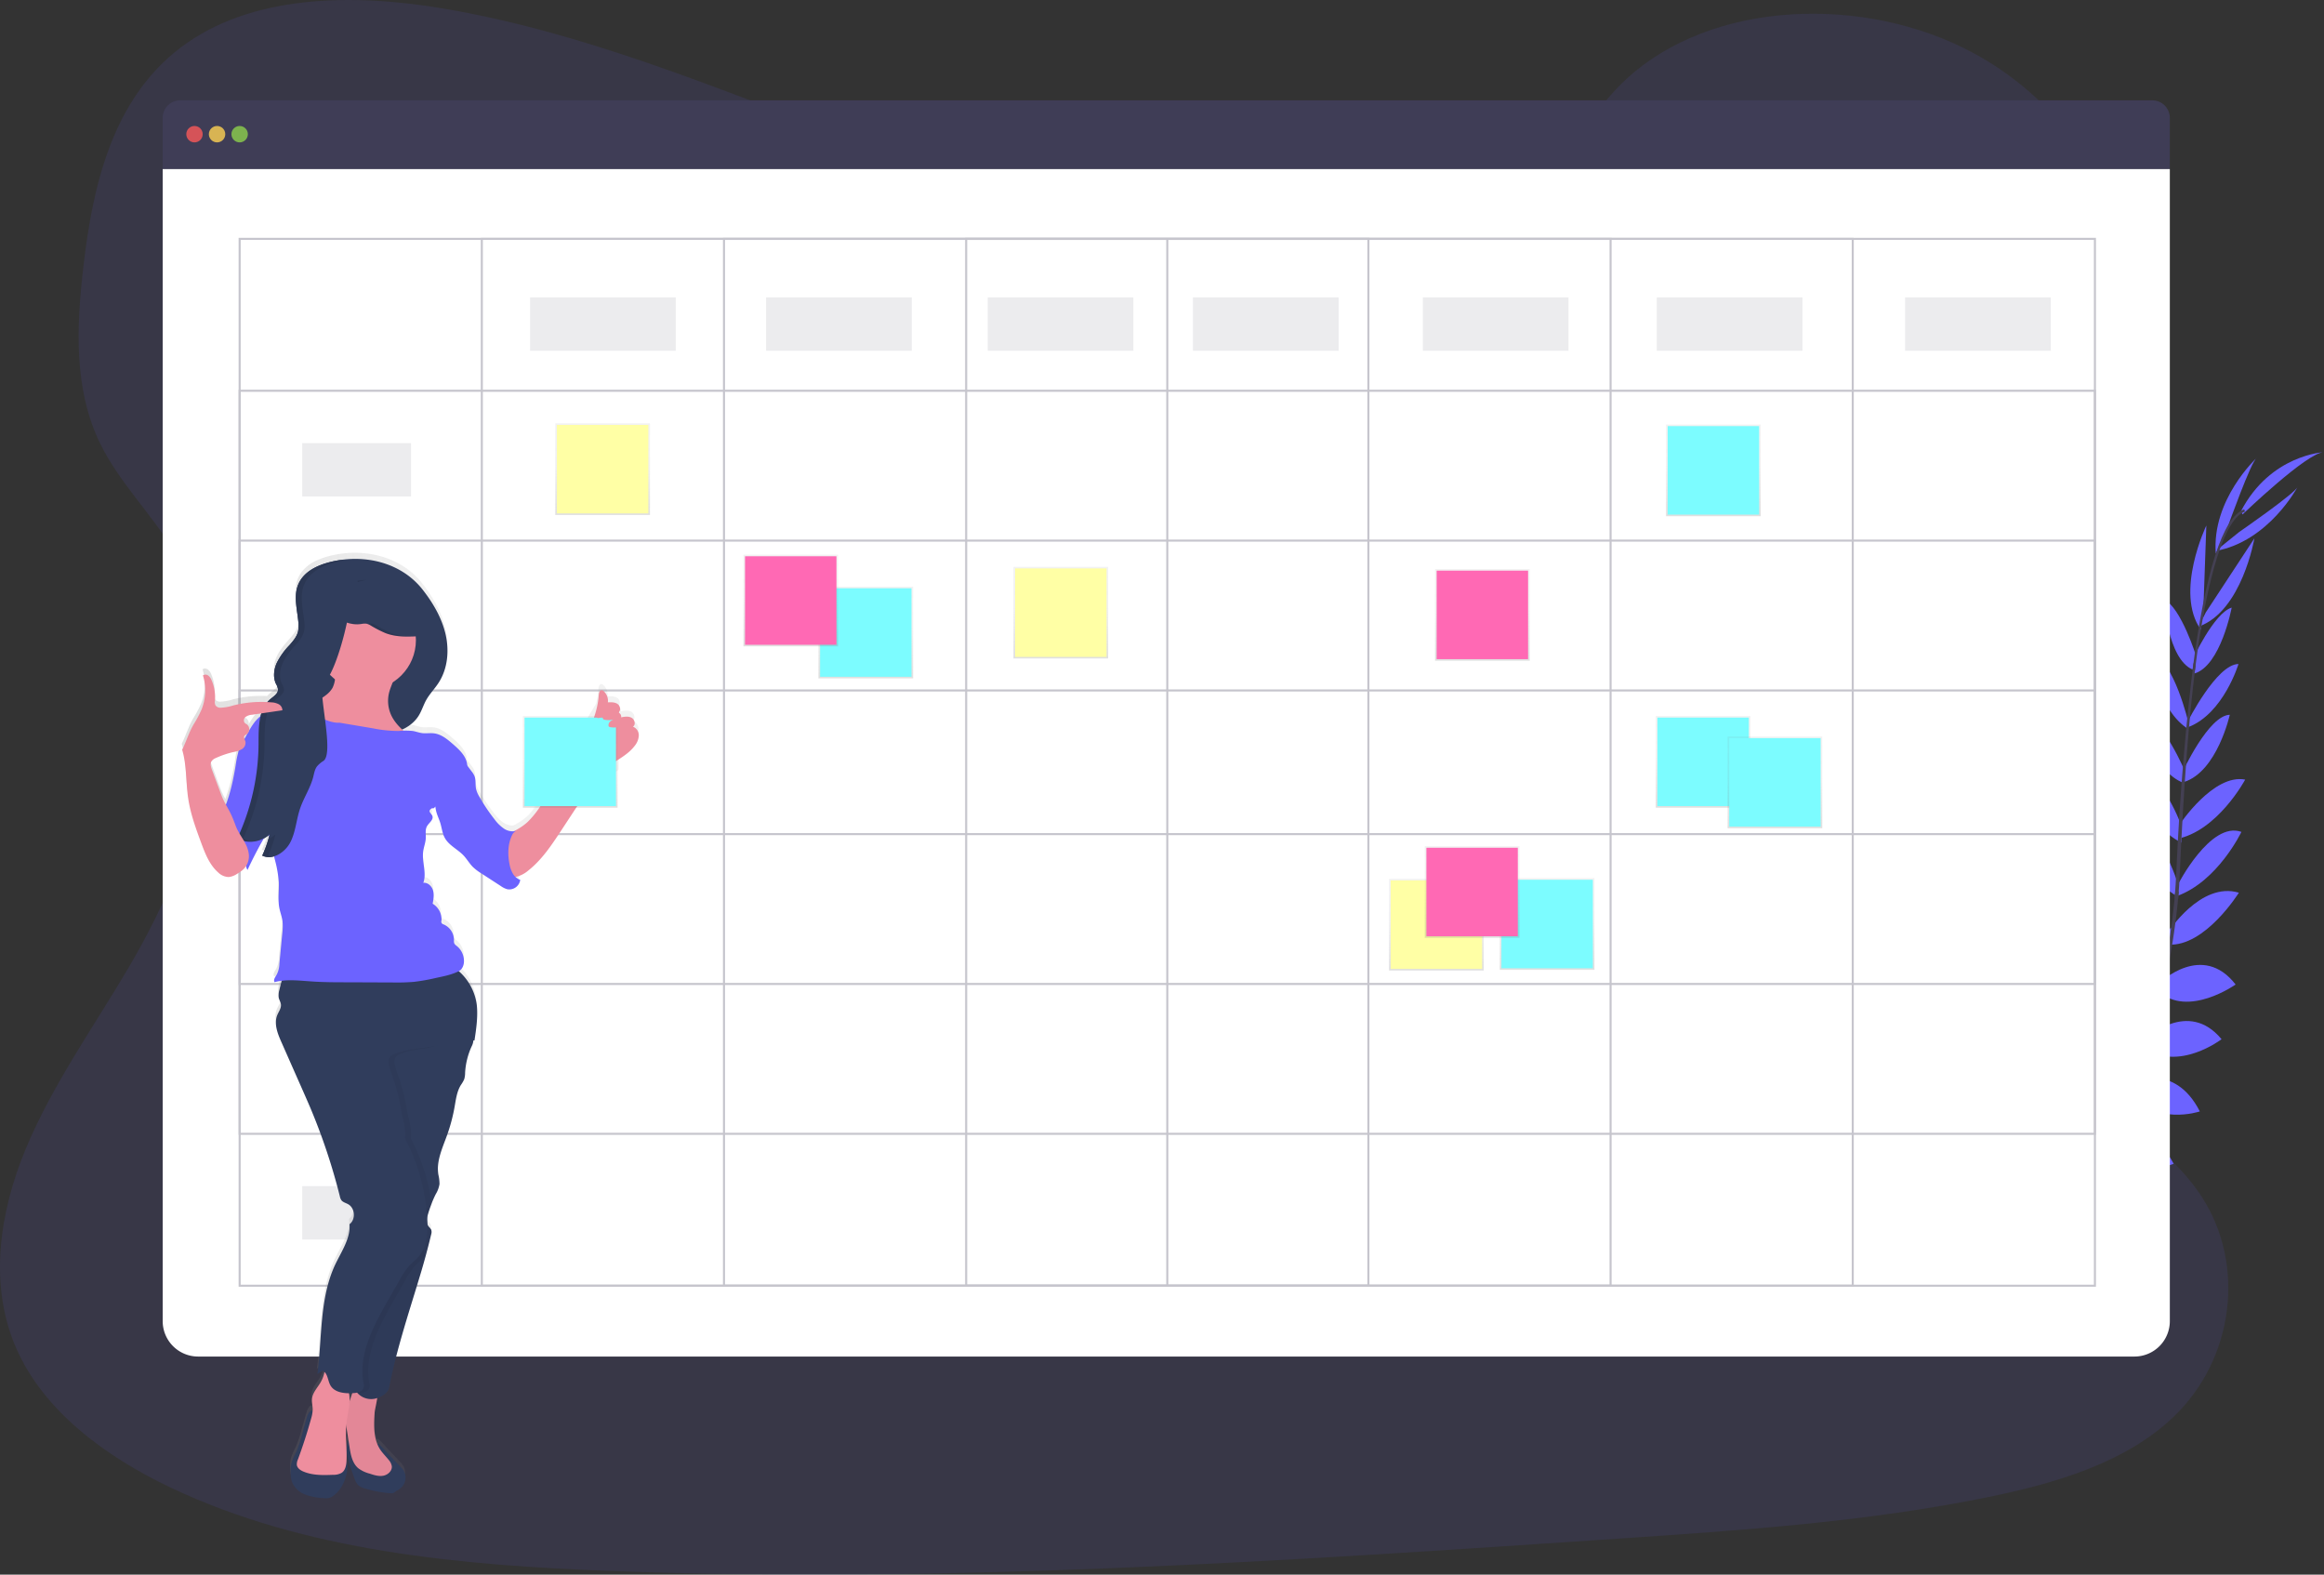 <svg data-name="Layer 1" xmlns="http://www.w3.org/2000/svg" xmlns:xlink="http://www.w3.org/1999/xlink" width="1132.39" height="767.13"><rect width="100%" height="100%" fill="#333333" stroke="none"/><defs><linearGradient id="a" x1="421.86" y1="330.48" x2="421.86" y2="285.82" gradientUnits="userSpaceOnUse"><stop offset="0" stop-color="gray" stop-opacity=".25"/><stop offset=".54" stop-color="gray" stop-opacity=".12"/><stop offset="1" stop-color="gray" stop-opacity=".1"/></linearGradient><linearGradient id="b" x1="516.9" y1="320.8" x2="516.9" y2="276.14" xlink:href="#a"/><linearGradient id="c" x1="699.9" y1="472.8" x2="699.9" y2="428.14" xlink:href="#a"/><linearGradient id="d" x1="293.63" y1="250.89" x2="293.63" y2="206.23" xlink:href="#a"/><linearGradient id="e" x1="385.29" y1="314.89" x2="385.29" y2="270.23" xlink:href="#a"/><linearGradient id="f" x1="753.86" y1="472.48" x2="753.86" y2="427.82" xlink:href="#a"/><linearGradient id="g" x1="834.86" y1="251.48" x2="834.86" y2="206.82" xlink:href="#a"/><linearGradient id="h" x1="829.86" y1="393.48" x2="829.86" y2="348.82" xlink:href="#a"/><linearGradient id="i" x1="864.86" y1="403.48" x2="864.86" y2="358.82" xlink:href="#a"/><linearGradient id="j" x1="717.29" y1="456.89" x2="717.29" y2="412.23" xlink:href="#a"/><linearGradient id="k" x1="722.29" y1="321.89" x2="722.29" y2="277.23" xlink:href="#a"/><linearGradient id="l" x1="122.28" y1="564.8" x2="344.94" y2="564.8" xlink:href="#a"/><linearGradient id="m" x1="277.86" y1="393.48" x2="277.86" y2="348.82" xlink:href="#a"/></defs><path d="M612.68 112.3c-69.59-.11-136.64-21.73-200.79-45.79S284.1 15.62 215.77 4.11c-44-7.4-93.9-6.9-128.17 19.38-32.97 25.29-42.41 67.26-46.93 106.08-3.39 29.18-4.91 59.83 8.17 86.57 9.09 18.57 24.59 33.89 35.56 51.6 38.17 61.6 15.52 140-21.24 202.82-17.25 29.41-37.46 57.64-50.47 88.8s-18.28 66.52-4.84 97.35c13.34 30.57 43.34 52.86 75.43 68.07 65.29 31 141.16 37.82 215 40.59 163.48 6.14 327.21-4.8 490.51-15.8 60.43-4.06 121.13-8.16 180.29-20.29 32.85-6.73 66.66-16.76 89.9-38.92 29.5-28.12 35.42-74.17 13.81-107.34-36.26-55.69-131.42-66.45-157.52-126.63-14.37-33.13-2.17-71 15.86-102.86 38.69-68.29 105.44-129.37 106.35-205.89.62-52.56-34.33-103.93-86.37-126.93-54.56-24.14-128.8-18.2-166.83 26.28-39.16 45.8-110.15 65.41-171.6 65.31z" fill="#6c63ff" opacity=".1"/><path d="M958.84 626s-12.29-8.11-24.47-2.34c0 0 3.75 7.23 19.17 6.54zM960.35 626.44s3.74 14.24-5.63 23.93c0 0-5.64-5.88 0-20.26zM975.68 612.77s-.91-12.12-28.25-8.1c0 0-.13 7.82 9.47 11.52s13.99.58 18.78-3.42zM977.36 612.68s11.57 3.72 1.26 29.37c0 0-7.63-1.71-9-11.91s2.73-13.74 7.74-17.46zM992.85 595.5s1.56-19.93-26.39-17.88c0 0-2 18 21.45 22.67zM1011.32 573s-3.84-22.58-31.77-15.85c0 0-.11 19.53 27.2 21.24zM1024.81 549.74s-6.41-22-34.09-15.41c0 0 6.58 19.78 32.25 19.48zM1037.63 527.03s-6.27-22.83-33-16c0 0 8.92 21.69 31.24 19.87zM1045.9 505.45s-4.82-27.88-29.71-21.74c0 0 7.24 25.4 27.9 25.8zM1053.64 479.38s-5.78-28.15-31-20c0 0 9.89 26.59 29.22 23.84zM1058.44 455.11s-9.19-28.14-28.68-27.38c0 0 9.4 29.73 27 33zM1061.49 431.44s-10-33.88-25.86-31.27c0 0 6.92 25.9 25.3 36.54zM1063.19 403.16s-9.37-28.24-25-29.36c0 0 6.38 27.78 24.68 36.69zM1065.12 376.83s-11.69-28.27-22-28.9c0 0 5.07 27.82 21 33.54zM1066.41 352.31s-7.22-30.74-17.52-33.24c0 0 1.42 25.1 16.49 35.53zM1070.3 320.22s-7.56-24.46-15.93-28.19c0 0 1.66 28.84 14 34.18zM1073.53 299.15l1.53-43.14s-15.62 32.55-2.68 50.75zM1085.62 256.28s11.26-31.51 14-33.26c0 0-22.1 20.43-19.94 46.73zM993.61 595.36s19.82-2.6 19.22 25.42c0 0-17.91 2.91-23.75-20.25zM1012.25 572.25s22.91-.08 21 28.6c0 0-19.22 3.43-25.57-23.19zM1025.03 551.57s20.79-9.75 34.1 15.41c0 0-19.21 8.13-35.93-11.35zM1038.1 527.24s21.28-10.38 33.78 14.21c0 0-22.17 7.64-35.54-10.32z" fill="#6c63ff"/><path d="M1045.63 506.05s20.49-19.57 36.84.23c0 0-20.93 16.1-37.79 4.13zM1052.48 478.71s20.62-20 36.84.92c0 0-23.14 16.43-37.57 3.28zM1056.34 454.31s15.88-25 34.57-19.41c0 0-16.47 26.47-34.39 25.29zM1061.02 431.28s16-31.49 31.13-26c0 0-11.53 24.2-31.54 31.31zM1062.12 401.57s16.45-24.78 31.86-21.76c0 0-13.44 25.13-33.45 28.93zM1063.38 376.27s12.74-27.8 23.11-28.05c0 0-6.12 27.62-22.26 32.73zM1065.9 351.7s14.17-28.16 24.82-28.21c0 0-7.25 24.07-24.34 30.69zM1068.04 321.95s10.6-23.3 19.37-25.94c0 0-5.3 28.4-18.21 32.12z" fill="#6c63ff"/><path d="M1074.8 298.33l23.68-36.08s-6.06 35.59-27.14 43zM1091.06 259.18s27.53-19 28.52-22.08c0 0-14 26.62-40 31.32zM1092.7 250.63s31.61-30.39 39.68-30.35c0 0-26.07 1.19-40.44 28.73z" fill="#6c63ff"/><path d="M1068.34 326.46l1.15.15c5.94-46.5 14.6-74 24.39-77.38l-.38-1.09c-10.37 3.6-19.07 30.68-25.16 78.32z" fill="#444053"/><path d="M1059.61 437.63l1.74.15c.36-4.34.64-8.79.83-13.21 1.66-38.49 4.24-73.82 7.62-100.31l-1-1.25c-3.39 26.54-6.69 62.95-8.35 101.48-.2 4.4-.48 8.82-.84 13.14z" fill="#444053"/><path d="M926.38 648.14c.31-.14 30.94-13.81 62.73-46.44a252.42 252.42 0 0045.85-65c14.69-29.93 23.65-66.71 26.66-102.44l-1.81.85c-6.75 80.19-43.26 135-72.3 164.84-31.48 32.34-61.76 45.88-62.06 46z" fill="#444053"/><path d="M1048.71 48.88H87.83a8.56 8.56 0 00-8.56 8.56v24.94h978V57.44a8.56 8.56 0 00-8.56-8.56z" fill="#3f3d56"/><path d="M79.27 82.38v561.24a17.26 17.26 0 0017.26 17.26h943.48a17.26 17.26 0 0017.26-17.26V82.38z" fill="#fff"/><circle cx="94.77" cy="65.37" r="4" fill="#fa5959" opacity=".8"/><circle cx="105.77" cy="65.37" r="4" fill="#fed253" opacity=".8"/><circle cx="116.77" cy="65.37" r="4" fill="#8ccf4d" opacity=".8"/><g opacity=".3" fill="none" stroke="#3f3d56" stroke-miterlimit="10"><path d="M116.77 116.37h904v510h-904z"/><path d="M234.77 116.37h668v510h-668z"/><path d="M352.77 116.37h432v510h-432z"/><path d="M470.77 116.37h196v510h-196zM568.77 116.37v510"/><path d="M116.77 190.37h904v362h-904z"/><path d="M116.77 263.37h904v216h-904z"/><path d="M116.77 336.37h904v70h-904z"/></g><path fill="#3f3d56" opacity=".1" d="M258.27 144.87h71v26h-71zM147.27 215.87h53v26h-53zM373.27 144.87h71v26h-71zM481.27 144.87h71v26h-71zM581.27 144.87h71v26h-71zM693.27 144.87h71v26h-71zM807.27 144.87h71v26h-71zM928.27 144.87h71v26h-71z"/><path fill="url(#a)" d="M398.79 285.82h46.13v44.66h-46.13z"/><path fill="#7cfcff" d="M399.59 286.59h44.54v43.12h-44.54z"/><path fill="url(#b)" d="M493.83 276.14h46.13v44.66h-46.13z"/><path fill="#ffffa5" d="M494.63 276.91h44.54v43.12h-44.54z"/><path fill="url(#c)" d="M676.83 428.14h46.13v44.66h-46.13z"/><path fill="#ffffa5" d="M677.63 428.91h44.54v43.12h-44.54z"/><path fill="url(#d)" d="M270.57 206.23h46.13v44.66h-46.13z"/><path fill="#ffffa5" d="M271.36 207h44.54v43.12h-44.54z"/><path fill="url(#e)" d="M362.23 270.23h46.13v44.66h-46.13z"/><path fill="#ff69b4" d="M363.02 271h44.54v43.12h-44.54z"/><path fill="url(#f)" d="M730.79 427.82h46.13v44.66h-46.13z"/><path fill="#7cfcff" d="M731.59 428.59h44.54v43.12h-44.54z"/><path fill="url(#g)" d="M811.79 206.82h46.13v44.66h-46.13z"/><path fill="#7cfcff" d="M812.59 207.59h44.54v43.12h-44.54z"/><path fill="url(#h)" d="M806.79 348.82h46.13v44.66h-46.13z"/><path fill="#7cfcff" d="M807.59 349.59h44.54v43.12h-44.54z"/><path fill="url(#i)" d="M841.79 358.82h46.13v44.66h-46.13z"/><path fill="#7cfcff" d="M842.59 359.59h44.54v43.12h-44.54z"/><path fill="url(#j)" d="M694.23 412.23h46.13v44.66h-46.13z"/><path fill="#ff69b4" d="M695.02 413h44.54v43.12h-44.54z"/><path fill="url(#k)" d="M699.23 277.23h46.13v44.66h-46.13z"/><path fill="#ff69b4" d="M700.02 278h44.54v43.12h-44.54z"/><path fill="#3f3d56" opacity=".1" d="M147.27 285.87h53v26h-53zM147.27 358.87h53v26h-53zM147.27 431.87h53v26h-53zM147.27 504.87h53v26h-53zM147.27 577.87h53v26h-53z"/><path d="M342.08 417.51c1.48-.94.89-3.46-.63-4.33s-3.41-.58-5.12-.24a2.09 2.09 0 00-1.1-2.2v-.38c1-1 .62-3-.6-3.88s-3.12-.92-4.76-.84a6.34 6.34 0 00-2-5.4 1.67 1.67 0 00-1.1-.53c-1 0-1.28 1.28-1.35 2.23a42.23 42.23 0 01-1.23 7.39l-31.08 52c-3.46 5 7.29-10 3.83-4.95a44 44 0 01-6.12 7.59 30.16 30.16 0 01-6.91 4.63 8.15 8.15 0 01-4.72-1.34 19 19 0 01-4.54-4.49 88.63 88.63 0 01-7.33-10.89 14.11 14.11 0 01-1.68-3.89c-.46-2.16 0-4.5-.85-6.53a10.67 10.67 0 00-1.34-2.12l-2.15-2.85v-.13c-.24-4.22-3.67-7.48-6.87-10.26-2.72-2.38-5.67-4.86-9.26-5.32-1.92-.25-3.89.12-5.81-.12-1.57-.2-3.06-.79-4.62-1.05a19.6 19.6 0 00-4.53-.09l-.64-.59a17.92 17.92 0 008.09-6.8c1.48-2.39 2.29-5.15 3.66-7.61 1.67-3 4.15-5.48 6-8.36 4.47-6.83 5.29-15.62 3.48-23.58s-6.05-15.19-11-21.64c-9.6-12.42-25.7-17-40.86-14.6-1 .16-2 .35-3 .57a38.52 38.52 0 00-7.43 2.37 19 19 0 00-8.11 6.33 14.61 14.61 0 00-1.41 2.62 15.43 15.43 0 00-.68 2.16 22.41 22.41 0 00-.37 6.76c.06.77.14 1.54.23 2.31l.15 1.16c.1.77.21 1.54.32 2.31.16 1.16.31 2.32.42 3.46a22 22 0 01.13 2.43v.61a9.93 9.93 0 01-.27 1.79 7.5 7.5 0 01-.3.95 11.84 11.84 0 01-1.41 2.59 32.71 32.71 0 01-2.53 3.11l-.87 1c-.29.33-.57.67-.86 1a36.66 36.66 0 00-3.13 4.23 20.58 20.58 0 00-1.23 2.32 16.6 16.6 0 00-.71 1.86 15.4 15.4 0 00-.54 2.6c0 .22 0 .44-.06.66v1.31a11.47 11.47 0 00.14 1.3 9.23 9.23 0 00.3 1.26 8.55 8.55 0 00.47 1.22c0 .11.1.22.16.33l.16.33c.11.22.22.43.32.65a4.26 4.26 0 01.33 1v.73a4.09 4.09 0 01-1.48 2.55c-.2.19-.4.36-.61.54l-.32.26-.65.51-.62.5a12.59 12.59 0 00-1.51 1.5 55.87 55.87 0 00-16.74 1.64 22.64 22.64 0 01-6 1.09 3 3 0 01-2.6-1.09 3.83 3.83 0 01-.27-2.4 20.7 20.7 0 00-1.6-9.8 5.45 5.45 0 00-1.6-2.33 2.26 2.26 0 00-2.66-.14 24.93 24.93 0 01-.69 16.67 53.85 53.85 0 01-3.85 7.23c-2.28 3.89-3.56 8.34-5.59 12.37 2.27 7.69 1.76 15.9 3 23.84 1.11 7.39 3.69 14.47 6.28 21.48 2 5.29 4.08 10.81 8.32 14.53a7.58 7.58 0 005.15 2.24 9 9 0 004-1.52 15.67 15.67 0 003.39-2.49 8.76 8.76 0 001-1.33 5.19 5.19 0 00.75 1.88c2.44-5.26 5.12-10.4 8-15.43a13.22 13.22 0 002.4-1.64c0 .18.09.36.14.54-.13.48-.25 1-.38 1.45s-.28.93-.42 1.38-.21.67-.32 1-.27.8-.42 1.2-.32.87-.49 1.3-.23.62-.36.92c-.31.76-.63 1.5-1 2.24a7 7 0 00.86.35l.19.06a7 7 0 00.79.2h.29a5.61 5.61 0 00.59.06h.87a8.56 8.56 0 002.11-.36l.39 1.6a57.15 57.15 0 011.92 11c.19 4.2-.54 8.47.27 12.6.41 2.15 1.24 4.21 1.54 6.37a27.15 27.15 0 01-.11 6.11l-1.4 14.73a12.6 12.6 0 01-1.26 5.2c-.69 1.2-1.81 2.57-1.11 3.76a25 25 0 013.51-.67c-.43 1.56-.82 3.13-1.19 4.71a8.3 8.3 0 00-.28 3.63c.25 1.14 1 2.17 1.08 3.33.18 1.8-1.07 3.39-1.76 5.06-1.76 4.26.11 9.06 2 13.28l5.52 12.52 4.53 10.27c1.34 3 2.69 6.1 4 9.18a298 298 0 0114.42 43.24 5.16 5.16 0 00.75 1.88c.76 1 2.15 1.32 3.28 1.94 3.39 1.87 3.78 7.45.68 9.77.63 7.52-5 14.79-7.9 21.75-6.68 16-5.47 34.06-7.76 51.26l2.59-1.51a3.21 3.21 0 01.84.55q-.09.48-.21 1a15.67 15.67 0 01-1.66 4.17c-1.51 2.59-3.82 4.9-4.17 7.88-.21 1.8.34 3.6.33 5.41v.5c-.23-.22-.58-.2-1.1.21a6.45 6.45 0 00-1.63 3.07c-.45 1.29-.81 2.6-1.17 3.91l-1.34 4.62a53.71 53.71 0 01-2.71 8.15 34.92 34.92 0 00-2.4 5.52 17.13 17.13 0 00-.41 4.74 14.21 14.21 0 00.65 4.5 11.18 11.18 0 006.55 6.21 30.75 30.75 0 009.1 1.72 7.65 7.65 0 002.39-.07 6.49 6.49 0 002.31-1.21c4.22-3.1 6.4-8.8 6.78-14a20.67 20.67 0 00-.57-3.18c.26-5.69-.57-11.41-.14-17.08.09.65.18 1.29.28 1.93l1 6.37a1.33 1.33 0 00-.34-.6 14.64 14.64 0 00-.38 7.29 43.5 43.5 0 002.1 7.07l1.36 3.8a9.07 9.07 0 001.62 3.15c1.19 1.31 3 1.8 4.74 2.22a52.25 52.25 0 0011.48 2 2.6 2.6 0 001.51-.28 7.33 7.33 0 00.68-.57 6.71 6.71 0 011.1-.64 7.26 7.26 0 003.52-4.17 6.58 6.58 0 00-.65-5.39 12.59 12.59 0 00-1.55-1.88l-6.84-7.25a43.1 43.1 0 00-3.34-3.54 1.25 1.25 0 00-1.1-.36c-1.86-4.64-1.62-10.06-1.3-15.15.1-1.52.93-4.67 1.26-7.26a11.71 11.71 0 003.63-2 5.48 5.48 0 002.09-3.12c3.45-17.62 9-34.7 14.24-51.87.52-1.69 1-3.39 1.53-5.08.22-.72.42-1.45.63-2.18s.35-1.18.52-1.77c.28-1 .56-2 .83-3 .08-.27.15-.54.23-.81a.94.94 0 010-.16c.33-1.23.65-2.46 1-3.69.12-.48.25-.94.37-1.42.39-1.56.78-3.14 1.15-4.71a5.18 5.18 0 00.14-.66 2.79 2.79 0 00-.11-1.67 2.17 2.17 0 00-.39-.56c-.11-.13-.23-.26-.35-.38s-.26-.28-.38-.43a3.87 3.87 0 01-.7-1.31v-1.44c0-.44-.06-1-.09-1.52a16 16 0 01.45-2c.12-.39.25-.78.37-1.17s.3-1 .46-1.45a3.67 3.67 0 00.91-2.47q.93-2.32 2.05-4.55a13.72 13.72 0 001.83-4.92 19.52 19.52 0 00-.58-4.67c-1-6.5 2-12.83 4.21-19a84.27 84.27 0 003.72-14c.65-3.65 1.1-7.48 3.05-10.64a15.84 15.84 0 001.64-2.84 11.18 11.18 0 00.44-3.22 35.53 35.53 0 013.15-12.77 8.1 8.1 0 00.82-2.49.91.91 0 000-.17v-.24l.51-.08c.87-5.51 1.75-11.65 1.15-17.2a26.23 26.23 0 00-8.79-16.6h.1c1.72-.87 2.49-3 2.52-4.88a9.51 9.51 0 00-3.54-7.43 3.55 3.55 0 01-1.2-1.24 3.77 3.77 0 01-.15-1.61 8.23 8.23 0 00-5.07-7.64 1.91 1.91 0 01-.83-.48 2 2 0 01-.22-1.46 8.93 8.93 0 00-4.31-8.16c.4-2.14.8-4.38.19-6.48s-2.58-4-4.74-3.7c1.76-4.8-.74-10.14-.08-15.21.29-2.18 1.16-4.27 1.27-6.46.1-2-.39-4.14.58-5.88s3.26-3.1 2.67-5c-.25-.81-1-1.37-1.35-2.16s1.05-2 1.77-1.56c.34-.26.68-.53 1-.81a16.11 16.11 0 00.6 3c.49 1.64 1.24 3.18 1.75 4.81.78 2.49 1 5.19 2.26 7.47 2 3.65 6.23 5.46 9.09 8.49 1.68 1.77 2.89 4 4.62 5.68a25.18 25.18 0 004.3 3.23l9.24 6a10.62 10.62 0 003.16 1.57 5.39 5.39 0 006.35-4.57 6.24 6.24 0 01-2.27-1.41c.13 0 .26 0 .39-.06a14.57 14.57 0 005.93-3.15c6.58-5.24 11.31-12.39 15.93-19.42 4.84-7.37 28.13-26.87 28.13-26.87v-7.9a28.44 28.44 0 007.76-6.61 8.57 8.57 0 001.95-5 4.45 4.45 0 00-2.86-4.37zm-193.7 18.95q-.67 4.31-1.65 8.56a81.34 81.34 0 01-2.76 9.67l-.36 1c-.33-.62-.66-1.23-1-1.86-.75-1.57-1.36-3.2-2-4.83l-3.86-10.4c-.5-1.35-1-2.91-.25-4.15a4.64 4.64 0 012.2-1.65 43.48 43.48 0 018.46-2.87 23.17 23.17 0 002.72-.72 41 41 0 00-1.5 7.25zm4.27-13a1.55 1.55 0 010-1.51 3.44 3.44 0 011-.7l.29-.2c-.4.83-.85 1.63-1.29 2.44zm8-11.31a20.92 20.92 0 00-3.08 3.16 33 33 0 00-2.64 4.08 3 3 0 00-1.1-3 6.37 6.37 0 01-1-.68 2.1 2.1 0 01.42-2.94 6.1 6.1 0 013.11-1.06l4.61-.68c-.14.39-.23.77-.33 1.15zm43.16 334.65a16.73 16.73 0 00-.27-4.13h1.7c-.47 1.33-.95 2.74-1.43 4.13z" transform="translate(-33.81 -66.43)" fill="url(#l)"/><path d="M165.3 272.91c-8 1.29-16.9 4.37-20 11.87-2.31 5.67-.52 12.05.07 18.14a14 14 0 01-.17 4.83c-.66 2.57-2.48 4.65-4.24 6.64a35.21 35.21 0 00-6.09 8.54c-1.44 3.2-1.9 7-.41 10.2a7.35 7.35 0 011 2.69c.1 2.08-2.08 3.4-3.68 4.73-6 5-5.75 14-5.8 21.83a110.71 110.71 0 01-10.39 46.19 14.11 14.11 0 0015.77-2.06 52.55 52.55 0 01-3.58 10.32c5.08 2.46 11.21-1.58 13.76-6.62s2.85-10.9 4.66-16.25 5-10 6.41-15.39c.45-1.78.73-3.68 1.82-5.16a13.58 13.58 0 013.2-2.73 31.23 31.23 0 0011.31-15.33c6.22 1.37 12.57 2.75 18.91 2.17s12.82-3.45 16.17-8.87c1.48-2.39 2.28-5.14 3.65-7.6 1.68-3 4.15-5.48 6-8.35 4.46-6.83 5.28-15.6 3.47-23.56s-6-15.16-11-21.61c-9.58-12.44-25.68-17.05-40.84-14.62z" fill="#303d5c"/><path d="M114.81 372.93c-.45 2.86-1 5.72-1.64 8.55a83.67 83.67 0 01-2.76 9.66 9.22 9.22 0 00-.87 4.44 8.07 8.07 0 001.07 2.64c3.65 6.49 8.59 12.76 9 20.2.1 1.85 0 3.86 1 5.39q4.23-9.11 9.34-17.76c3.56-6 7.52-12.14 8.54-19.08a35.75 35.75 0 00-.13-9.8c-.47-3.65-1.29-7.39-3.51-10.31-2.42-3.16-9-7.93-13.33-6.94-5.03 1.15-6.07 8.94-6.71 13.01z" fill="#6c63ff"/><path d="M243.7 407.91c4.78-1.95 9.66-4 13.45-7.52a44 44 0 006.12-7.59l11.25-16.23c2.66-3.86 5.41-7.91 6-12.56a41.36 41.36 0 0011.23-25.54c.08-.95.4-2.2 1.35-2.23a1.67 1.67 0 011.1.53 6.33 6.33 0 012 5.39c1.64-.08 3.42-.12 4.76.84s1.7 3.34.26 4.13a2.06 2.06 0 011.43 2.33c1.72-.34 3.61-.62 5.13.24s2.1 3.38.63 4.32a4.46 4.46 0 012.85 4.27 8.48 8.48 0 01-1.95 5c-4.32 5.8-11.94 8.14-16.95 13.36a40.37 40.37 0 00-4.41 5.89l-14.51 22.08c-4.61 7-9.34 14.17-15.92 19.39a14.57 14.57 0 01-5.93 3.15 6.53 6.53 0 01-6.23-1.73c-1.45-1.65-1.67-4-1.81-6.21-.24-3.72.4-7.56.15-11.31z" fill="#ee8e9e"/><path d="M195.11 714.57a12.1 12.1 0 011.55 1.88 6.56 6.56 0 01.65 5.38 7.19 7.19 0 01-3.51 4.16 6.41 6.41 0 00-1.11.64 6.3 6.3 0 01-.68.58 2.77 2.77 0 01-1.51.28 53.37 53.37 0 01-11.47-2c-1.72-.43-3.54-.92-4.74-2.22a9.07 9.07 0 01-1.62-3.15l-1.36-3.79a43.94 43.94 0 01-2.09-7.06 14.48 14.48 0 01.38-7.28 2.29 2.29 0 01.5 1.49 16.3 16.3 0 002.92 7.06 7.17 7.17 0 001.14 1.43 7.26 7.26 0 003.41 1.43 42.3 42.3 0 007.26.93 2 2 0 001-.12 1.79 1.79 0 00.83-1 4.42 4.42 0 000-3c-.66-1.85-2.47-3.06-3.33-4.82-.65-1.3.24-2.73 1.56-1.63a41.57 41.57 0 013.35 3.54z" fill="#303d5c"/><path d="M182.54 688.3c-.39 6.11-.66 12.71 2.68 17.84 1.21 1.84 2.82 3.39 4.19 5.12a6.1 6.1 0 011.5 3.09c.19 2.24-1.91 4.16-4.12 4.58s-4.47-.28-6.61-1a15.92 15.92 0 01-5.61-2.64c-2.91-2.46-3.68-6.56-4.26-10.32l-1.36-8.74a20.9 20.9 0 011.24-13.2l2.24-6.56a3 3 0 011-1.63 2.78 2.78 0 011.71-.32c2.14.11 7.55.89 8.59 3.16.88 1.97-1.04 8.27-1.19 10.62z" fill="#ee8e9e"/><path d="M182.54 688.3c-.39 6.11-.66 12.71 2.68 17.84 1.21 1.84 2.82 3.39 4.19 5.12a6.1 6.1 0 011.5 3.09c.19 2.24-1.91 4.16-4.12 4.58s-4.47-.28-6.61-1a15.92 15.92 0 01-5.61-2.64c-2.91-2.46-3.68-6.56-4.26-10.32l-1.36-8.74a20.9 20.9 0 011.24-13.2l2.24-6.56a3 3 0 011-1.63 2.78 2.78 0 011.71-.32c2.14.11 7.55.89 8.59 3.16.88 1.97-1.04 8.27-1.19 10.62z" opacity=".05"/><path d="M230.61 507.19a1.11 1.11 0 010 .17 7.49 7.49 0 01-.82 2.47 35.52 35.52 0 00-3.16 12.74 11.18 11.18 0 01-.44 3.22 16 16 0 01-1.64 2.83c-1.95 3.17-2.4 7-3.05 10.63a84 84 0 01-3.72 13.94c-2.23 6.18-5.23 12.5-4.21 19a19.52 19.52 0 01.58 4.67 13.56 13.56 0 01-1.83 4.91q-1.12 2.22-2 4.55c-.65 1.66-1.23 3.36-1.74 5.08-.6 2.09-1 4.57.38 6.25a7.62 7.62 0 011.13 1.37 3.67 3.67 0 010 2.36q-1.19 5-2.54 10c-.7 2.6-1.44 5.18-2.2 7.76-5.62 18.87-12 37.55-15.76 56.88-.54 2.78-4.11 4.77-6.87 5.38a9 9 0 01-7.9-2.11c-.19-.17-.37-.36-.54-.54-2.9-3.12-3.33-7.91-3.11-12.23 1-19.89 11-38.1 15.76-57.43a111.1 111.1 0 003.1-21.32c1.11-24 1.56-49.38-5.23-72.45-1.41-4.8-3.08-10.22-.54-14.52 1.6-2.72 4.57-4.33 7.51-5.49a48.31 48.31 0 0137.46 1 11.64 11.64 0 01-.06 1.44 14.76 14.76 0 00.76 6.62 8.41 8.41 0 01.68 2.82zM148.39 694.45l-1.27 4.62a52.36 52.36 0 01-2.7 8.13 34.92 34.92 0 00-2.4 5.52 17.13 17.13 0 00-.41 4.74 14.15 14.15 0 00.65 4.49 11.15 11.15 0 006.54 6.2 30.48 30.48 0 009.1 1.71 7.36 7.36 0 002.39-.06 6.49 6.49 0 002.31-1.21c4.22-3.09 6.39-8.79 6.77-14a17.2 17.2 0 00-.71-3.58c-.33-.44-3.52 1.36-2.15 2.87 2 2.22-3.89 1.07-6.89.88a25.91 25.91 0 01-3.91-.64l-4.86-1c-1.59-.34-3.42-.89-4-2.41s.66-3.34 1.62-4.82c2.54-3.93 3.2-8.74 3.79-13.38.11-.91 1.25-6.82-1.1-5a6.63 6.63 0 00-1.63 3.07c-.43 1.25-.79 2.56-1.14 3.87z" fill="#303d5c"/><path d="M208.91 597.66c-1.38-1.68-1-4.16-.37-6.25.22-.78.47-1.55.73-2.32l-19.08-6.46c-.07 1.72-.15 3.42-.23 5.12a110.52 110.52 0 01-3.09 21.33c-4.77 19.32-14.78 37.53-15.76 57.41-.23 4.58.26 9.7 3.65 12.78a9 9 0 007.89 2.12c2.77-.61 6.33-2.61 6.88-5.39 3.78-19.33 10.13-38 15.76-56.89q2.63-8.79 4.74-17.72a3.64 3.64 0 000-2.35 7 7 0 00-1.12-1.38z" opacity=".05"/><path d="M156.19 673.49c-1.51 2.6-3.81 4.9-4.16 7.88-.21 1.79.34 3.59.33 5.4a17.55 17.55 0 01-.79 4.41q-2.79 10.07-6.42 19.86a5.45 5.45 0 00-.51 2.7c.24 1.53 1.73 2.54 3.15 3.15 4.55 1.94 9.67 1.81 14.61 1.61a7.67 7.67 0 004.11-1c1.77-1.21 2.21-3.6 2.32-5.74.34-6.2-.71-12.43 0-18.59.25-2.25.72-4.46 1.07-6.69.49-3.1.74-6.36-.28-9.33a21.39 21.39 0 00-3.5-5.87 18.45 18.45 0 00-4.85-4.84c-.58-.34-2.23-1.4-2.82-.74-.3.34-.17 1.25-.21 1.67a17.51 17.51 0 01-.34 1.92 15.83 15.83 0 01-1.71 4.2z" fill="#ee8e9e"/><path d="M192.85 514.93c-.89 1.21-.71 2.89-.35 4.35.63 2.64 1.69 5.17 2.55 7.74a107.7 107.7 0 013.28 14.08c.8 4.3 2.5 9.09 1.81 13.42a95.62 95.62 0 0110.13 31.81c.39 2.85-5.94 6.53-5.82 9.4.24 5.72 4.8 6.18 1.44 10.74-.17.23 1.26 5.34 1.07 5.56-1.37 1.65-3.11 3-4.58 4.51a34.67 34.67 0 00-4.83 7.07c-8.7 15.72-21.28 33.54-17.4 51.09a3.11 3.11 0 01-1.66 3.15 8.6 8.6 0 01-3.68.85h-.6c-2.9-3.12-3.33-7.91-3.11-12.23 1-19.89 11-38.1 15.76-57.43a111.1 111.1 0 003.1-21.32c1.11-24 1.56-49.38-5.23-72.45-1.41-4.8-3.08-10.22-.54-14.52 1.6-2.72 4.57-4.33 7.51-5.49a48.31 48.31 0 0137.46 1 11.64 11.64 0 01-.06 1.44 14.76 14.76 0 00.76 6.62 8.41 8.41 0 01.75 2.88s.34-3.87.33-3.81c-7.75 1.11-15.93 6.18-23.75 7.33a55.43 55.43 0 00-11.91 2.62 5.36 5.36 0 00-2.43 1.59z" opacity=".05"/><path d="M138.86 472.35q-1.57 5-2.77 10.1a8.45 8.45 0 00-.28 3.63c.25 1.14 1 2.16 1.08 3.32.18 1.8-1.07 3.39-1.76 5.06-1.76 4.25.12 9.05 2 13.26l5.52 12.5 4.54 10.26c1.35 3.05 2.69 6.1 4 9.17a297.33 297.33 0 0114.41 43.19 5.32 5.32 0 00.74 1.88c.77 1 2.16 1.32 3.28 1.94 3.4 1.86 3.79 7.44.68 9.76.64 7.51-5 14.76-7.89 21.72-6.68 16-5.47 34-7.76 51.2l2.59-1.52c2.49 1.14 2.4 4.67 3.74 7.06 2 3.59 6.92 4.09 11 3.82a8.52 8.52 0 003.67-.85 3.1 3.1 0 001.66-3.15c-3.87-17.55 8.7-35.37 17.41-51.09a34.63 34.63 0 014.82-7.07c1.48-1.56 3.21-2.87 4.59-4.51 3.84-4.61 4.33-11.11 4.07-17.11a95.78 95.78 0 00-10.9-40.41c.7-4.32-1-9.11-1.8-13.41a105.27 105.27 0 00-3.31-14.07c-.86-2.59-1.91-5.11-2.55-7.75-.35-1.46-.54-3.14.35-4.35a5.39 5.39 0 012.46-1.59 55.43 55.43 0 0111.91-2.62l26.83-3.85c.86-5.51 1.74-11.65 1.14-17.19a26.43 26.43 0 00-18.93-22.11c-1.17-.31-2.54-.51-3.5.23a139.6 139.6 0 00-71.04 4.55z" fill="#303d5c"/><path d="M163.19 327.44a13.17 13.17 0 01-1.17 7.68 12.06 12.06 0 01-3 3.37 23 23 0 01-8.84 4.39c-1.9.48-4 .8-5.29 2.31-1.88 2.27-.62 5.71 1 8.19 2.78 4.32 6.64 8.23 11.59 9.58 4 1.08 8.17.42 12.21 1.12 2.93.51 5.69 1.72 8.58 2.41a25.34 25.34 0 0023.27-6.49c-4.3-3.3-8.76-6.81-11-11.75a16.67 16.67 0 01-.84-11.24c1-3.66 3.35-7.22 2.63-11s-4.4-6.31-8-7.57a52.2 52.2 0 00-10.14-2.01c-1.89-.26-13.89-2.91-14.64-1.6-.42.74 2.07 5.12 2.38 6.09a23.16 23.16 0 011.26 6.52z" fill="#ee8e9e"/><circle cx="178.32" cy="311.86" r="24.34" fill="#ee8e9e"/><path d="M165.46 352.09l16.51 2.78a61.77 61.77 0 0012.33 1.24 34.35 34.35 0 016.8 0c1.56.26 3.05.85 4.61 1.05 1.93.24 3.89-.13 5.82.12 3.58.46 6.53 2.94 9.25 5.31 3.19 2.78 6.62 6 6.87 10.25a3.11 3.11 0 01-.2 1.42 4.17 4.17 0 01-1.23 1.28c-3 2.49-4.73 6.2-6.89 9.48a36.53 36.53 0 01-8.2 8.85c-.72-.46-2.09.75-1.78 1.55s1.1 1.35 1.36 2.16c.59 1.87-1.72 3.25-2.68 5s-.47 3.88-.57 5.87c-.12 2.19-1 4.28-1.27 6.45-.67 5.07 1.84 10.41.07 15.2 2.17-.27 4.13 1.6 4.74 3.69s.22 4.34-.19 6.48a8.91 8.91 0 014.32 8.14 1.4 1.4 0 001 1.94 8.24 8.24 0 015.07 7.63 3.82 3.82 0 00.15 1.62 3.58 3.58 0 001.19 1.23 9.48 9.48 0 013.54 7.42c0 1.93-.8 4-2.51 4.87-3.5 1.78-7.25 2.47-11.09 3.3a97.58 97.58 0 01-10.73 1.91 98.85 98.85 0 01-10 .31l-22.08-.09c-6.21 0-12.42 0-18.61-.47-5.78-.39-11.69-1.11-17.29.41-.7-1.19.42-2.56 1.11-3.75a12.48 12.48 0 001.26-5.2l1.4-14.71a27.07 27.07 0 00.11-6.1c-.3-2.17-1.12-4.22-1.54-6.37-.8-4.12-.07-8.38-.26-12.58a57.61 57.61 0 00-1.93-11l-4.38-18c-.7-2.89-1.07-6.25-2.15-9q-5.05-13-10.59-25.72a2.73 2.73 0 01.2-2.28l3.65-6.54a41.39 41.39 0 013.34-5.33 21 21 0 0112.32-7.56 21.72 21.72 0 0114.33 2.12c1.7.91 3.28 2 5 2.9 2.95 1.4 6.55 2.94 9.82 2.72z" fill="#6c63ff"/><path d="M224.04 368.12l5.75 7.67a10.67 10.67 0 011.34 2.12c.86 2 .39 4.36.85 6.51a13.72 13.72 0 001.69 3.89 87.5 87.5 0 007.31 10.87 18.83 18.83 0 004.55 4.49 7.48 7.48 0 006.12 1.09 3.77 3.77 0 00-2 1.82c-2.19 4.34-2.35 9.48-1.42 14.24a14.4 14.4 0 001.6 4.66 6.92 6.92 0 003.66 3.17 5.38 5.38 0 01-6.35 4.56 10.33 10.33 0 01-3.15-1.57l-9.24-6a25.71 25.71 0 01-4.3-3.23c-1.73-1.72-2.93-3.9-4.61-5.67-2.86-3-7.06-4.84-9.08-8.48-1.27-2.28-1.49-5-2.27-7.46-.51-1.63-1.26-3.17-1.75-4.81-1.52-5.06-.42-10.61 1.89-15.36s5.99-8.47 9.41-12.51z" fill="#6c63ff"/><path d="M202.37 297.98a32.26 32.26 0 00-8.56-8.91c-4.55-3.39-9.78-6.21-15.45-6.53a16.72 16.72 0 00-6.95 1.13c-.11-6.87-1.81-11.45-6.11-10.76-8 1.29-16.9 4.37-20 11.87-2.31 5.67-.52 12.05.07 18.14a14 14 0 01-.17 4.83c-.66 2.57-2.48 4.65-4.24 6.64a35.21 35.21 0 00-6.09 8.54c-1.44 3.2-1.9 7-.41 10.2a7.35 7.35 0 011 2.69c.1 2.08-2.08 3.4-3.68 4.73-6 5-5.75 14-5.8 21.83a110.71 110.71 0 01-10.39 46.19 14.11 14.11 0 0015.77-2.06 52.55 52.55 0 01-3.58 10.32c5.08 2.46 11.21-1.58 13.76-6.62s2.85-10.9 4.66-16.25 5-10 6.41-15.39c.45-1.78.73-3.68 1.82-5.16a13.58 13.58 0 013.2-2.73c5.24-3.76-2.48-32.25-.43-38.37 3 .67 8.65-14 11.84-29a15.1 15.1 0 006.93.69 8.58 8.58 0 012.47-.17 6.36 6.36 0 012.16.88 54.67 54.67 0 007.38 3.79c5.28 2 11.08 1.71 16.71 1.43a16.65 16.65 0 00-2.32-11.95z" fill="#303d5c"/><g opacity=".1"><path d="M118.45 408.57a110.41 110.41 0 0010.44-46.15c.05-7.8-.21-16.86 5.8-21.83 1.6-1.33 3.78-2.65 3.68-4.73a7.51 7.51 0 00-1-2.69c-1.49-3.18-1-7 .4-10.2a35 35 0 016.1-8.54c1.75-2 3.58-4.07 4.23-6.64a14.22 14.22 0 00.18-4.83c-.6-6.09-2.38-12.47-.07-18.14 3-7.26 11.39-10.37 19.19-11.73a4.39 4.39 0 00-2.1-.14c-8 1.29-16.9 4.37-20 11.87-2.31 5.67-.52 12.05.07 18.14a14 14 0 01-.17 4.83c-.66 2.57-2.48 4.65-4.24 6.64a35.21 35.21 0 00-6.09 8.54c-1.44 3.2-1.9 7-.41 10.2a7.35 7.35 0 011 2.69c.1 2.08-2.08 3.4-3.68 4.73-6 5-5.75 14-5.8 21.83a110.71 110.71 0 01-10.39 46.15 13.68 13.68 0 007.73 1.45 13.2 13.2 0 01-4.87-1.45zM130.64 416.79a52.55 52.55 0 003.55-10.32 13.34 13.34 0 01-3.46 2.29 52.32 52.32 0 01-3 8 7.6 7.6 0 004.7.6 7.47 7.47 0 01-1.79-.57zM174.27 283.67a16.77 16.77 0 014.64-1.08h-.55a16.29 16.29 0 00-4.11.31c.01.22.02.49.02.77zM190.84 308.47a54.55 54.55 0 01-7.37-3.79 6.4 6.4 0 00-2.17-.88 7.49 7.49 0 00-2.26.14 9.26 9.26 0 011.56.74 54.67 54.67 0 007.38 3.79 33 33 0 0012.34 1.6 28.94 28.94 0 01-9.48-1.6zM171.9 303.28c0 .22-.09.44-.14.66a15.12 15.12 0 003.62.1 16 16 0 01-3.48-.76z"/></g><path d="M121.24 416.16a8.94 8.94 0 01-2.4 7.11 15.76 15.76 0 01-3.39 2.49 9 9 0 01-4 1.51 7.61 7.61 0 01-5.14-2.23c-4.24-3.72-6.36-9.23-8.32-14.52-2.59-7-5.17-14.07-6.28-21.46-1.19-7.92-.68-16.12-2.95-23.81 2-4 3.3-8.46 5.59-12.34a57.47 57.47 0 003.85-7.22 25 25 0 00.68-16.66 2.26 2.26 0 012.66.14 5.51 5.51 0 011.6 2.33 20.66 20.66 0 011.6 9.79 3.8 3.8 0 00.27 2.39 3 3 0 002.6 1.1 23.47 23.47 0 006-1.09 55.75 55.75 0 0118.51-1.53 8.93 8.93 0 013.61.88 3.36 3.36 0 011.86 3l-14.8 2.17a6.1 6.1 0 00-3.11 1.06 2.1 2.1 0 00-.42 2.93 6.87 6.87 0 001 .68 3 3 0 01-.12 4.87 3.44 3.44 0 00-1 .7c-.6.81.2 1.88.46 2.86a3.61 3.61 0 01-1.78 3.69 12.37 12.37 0 01-4.13 1.39 44.3 44.3 0 00-8.45 2.87 4.64 4.64 0 00-2.2 1.65c-.73 1.24-.25 2.8.25 4.15l3.86 10.38c.6 1.63 1.21 3.26 2 4.83 1 2 2.19 3.94 3.2 6s1.67 3.85 2.41 5.81c1.93 5.29 5.82 8.49 6.48 14.08z" fill="#ee8e9e"/><path fill="url(#m)" d="M254.79 348.82h46.13v44.66h-46.13z"/><path fill="#7cfcff" d="M255.59 349.59h44.54v43.12h-44.54z"/><path d="M292.41 346.19a4.6 4.6 0 00-1.69 2.47 1 1 0 00.39 1.12 1.12 1.12 0 00.68 0 6.35 6.35 0 003-1.41 3 3 0 00-.89.72 1 1 0 00-.12 1.08 1.41 1.41 0 001 .51 9.57 9.57 0 004.29-.2 5.89 5.89 0 00-1.78 1.05 2.39 2.39 0 00-.81 1.85.92.92 0 00.32.69 1.15 1.15 0 00.48.17 11.56 11.56 0 004 0 2.05 2.05 0 001.68-1 2.52 2.52 0 00-.39-1.93 10.79 10.79 0 01-1-4.88 1.92 1.92 0 00-.14-1 1.78 1.78 0 00-.89-.65c-1.41-.62-3.33-1.48-4.9-1a10.31 10.31 0 00-3.23 2.41z" fill="#ee8e9e"/></svg>